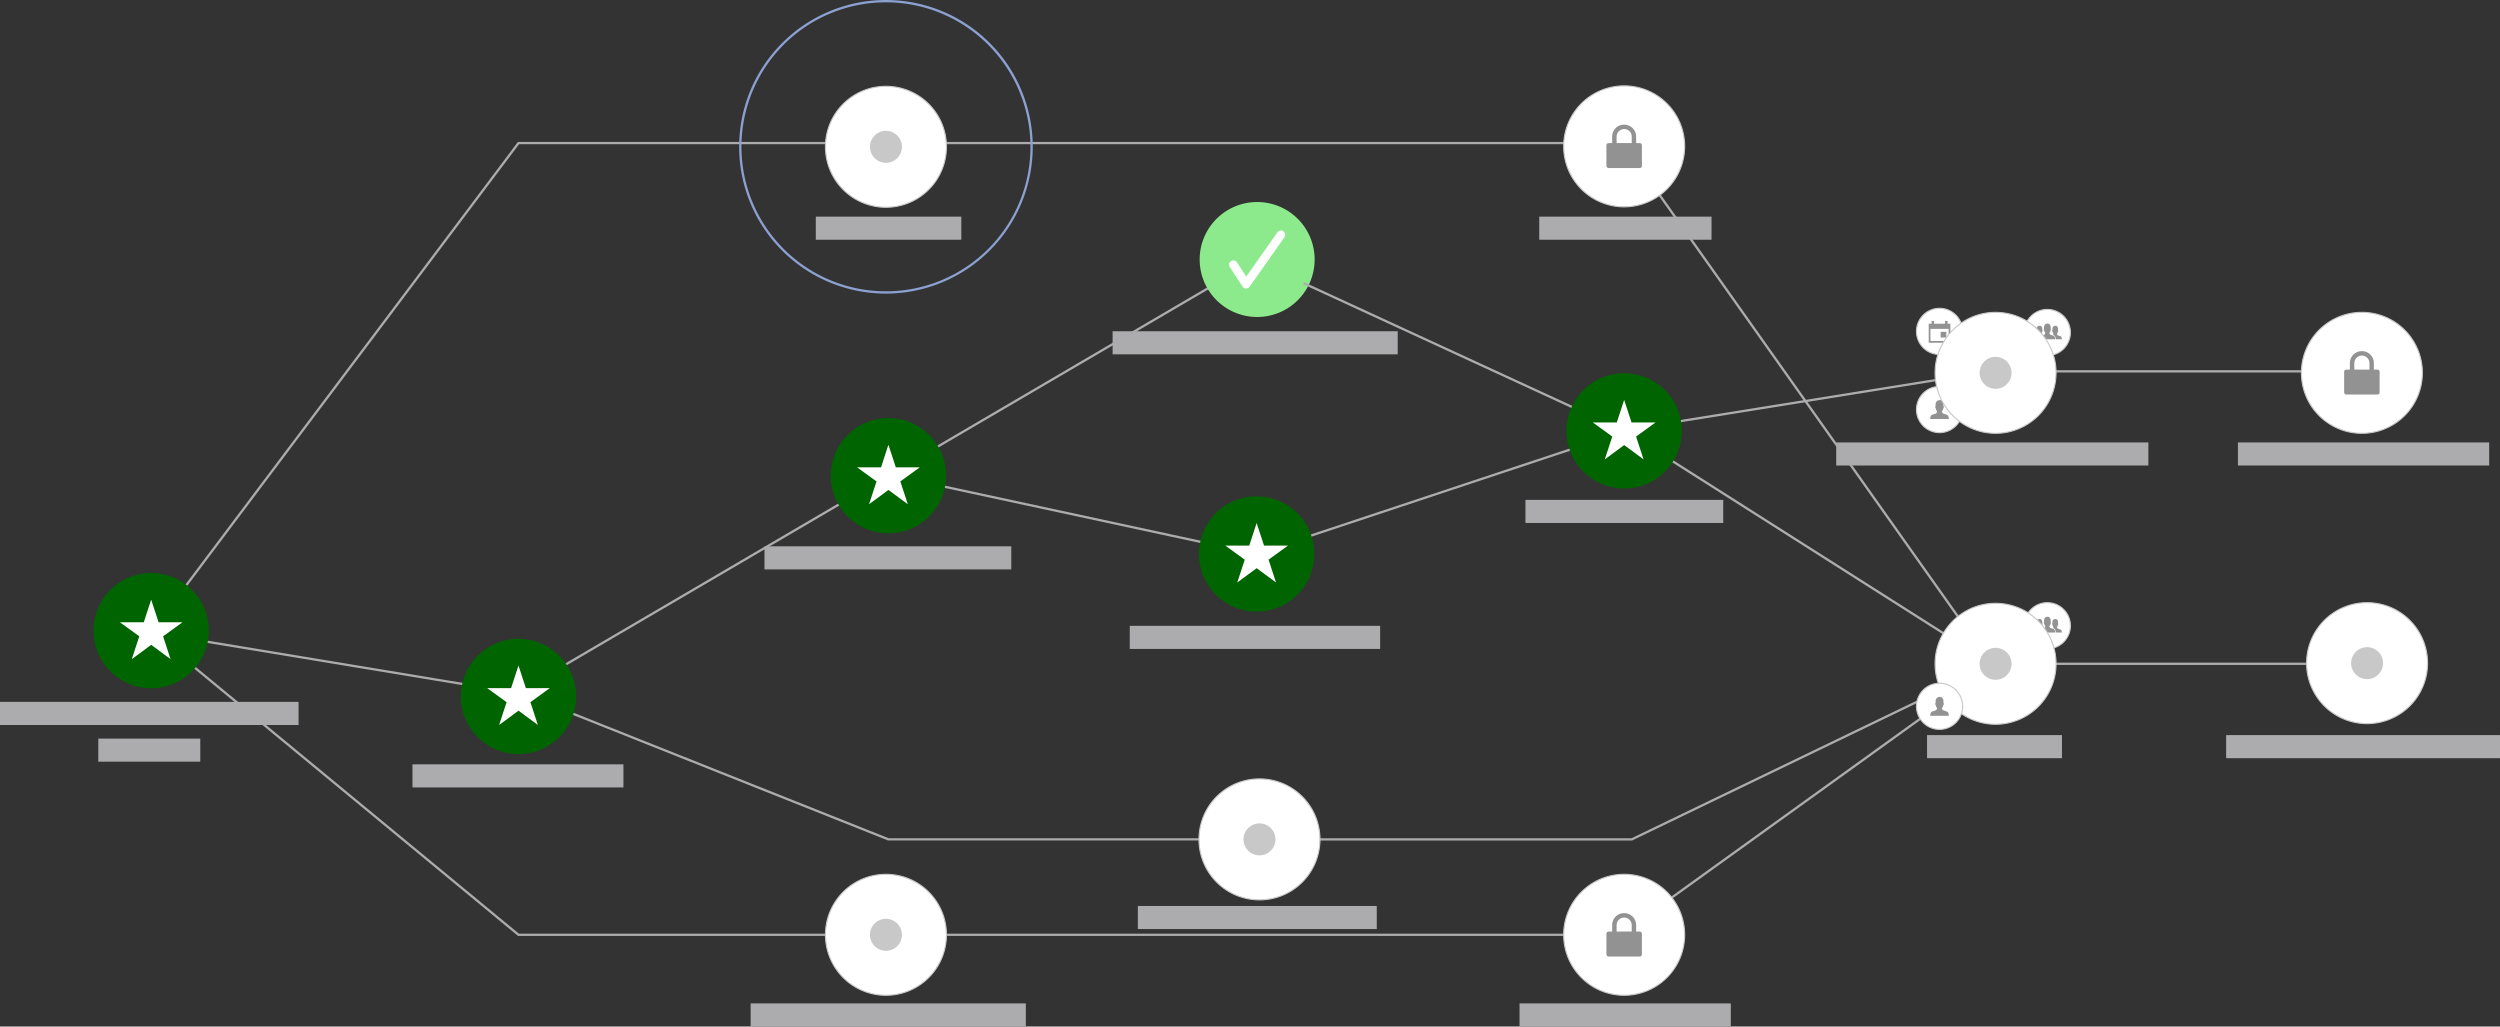 <svg data-name="Group 811" xmlns="http://www.w3.org/2000/svg" width="580.552" height="238.376"><rect width="100%" height="100%" fill="#333333" stroke="none"/><defs><clipPath id="a"><path data-name="Rectangle 2415" fill="none" d="M0 0h580.552v238.376H0z"/></clipPath></defs><path data-name="Path 36309" d="m40.959 139.411-.429-.323 79.741-106.136h249.618v.537H120.54Z" fill="#acacae"/><g data-name="Group 810"><g data-name="Group 809" clip-path="url(#a)"><path data-name="Path 36310" d="M219.781 34.091a14.043 14.043 0 1 1-14.043-14.043 14.043 14.043 0 0 1 14.043 14.043" fill="#fff"/><path data-name="Path 36311" d="M205.736 48.268a14.177 14.177 0 1 1 14.177-14.177 14.193 14.193 0 0 1-14.177 14.177m0-28.086a13.909 13.909 0 1 0 13.909 13.909 13.925 13.925 0 0 0-13.908-13.909" fill="#c9c9c9"/><path data-name="Path 36312" d="M209.447 34.092a3.711 3.711 0 1 1-3.711-3.711 3.711 3.711 0 0 1 3.711 3.711" fill="#c8c8c8"/><path data-name="Path 36313" d="M205.736 68.184a34.091 34.091 0 1 1 34.091-34.091 34.13 34.13 0 0 1-34.091 34.091m0-67.646a33.554 33.554 0 1 0 33.554 33.555A33.593 33.593 0 0 0 205.736.538" fill="#8ca1d1"/><path data-name="Path 36314" d="M366.695 217.35H120.308l-.075-.061-76.444-63.086.342-.415 76.37 63.025h246.194Z" fill="#acacae"/><path data-name="Path 36315" d="M219.781 217.082a14.043 14.043 0 1 1-14.043-14.043 14.043 14.043 0 0 1 14.043 14.043" fill="#fff"/><path data-name="Path 36316" d="M205.736 231.259a14.177 14.177 0 1 1 14.177-14.177 14.193 14.193 0 0 1-14.177 14.177m0-28.086a13.909 13.909 0 1 0 13.908 13.909 13.925 13.925 0 0 0-13.908-13.909" fill="#c9c9c9"/><path data-name="Path 36317" d="M209.447 217.082a3.711 3.711 0 1 1-3.711-3.711 3.71 3.71 0 0 1 3.711 3.711" fill="#c8c8c8"/><path data-name="Path 36318" d="m378.985 195.191-172.772-.019-73.149-29.131-20.013-6-69.135-11.435.088-.53 69.168 11.448 20.068 6.011 73.123 29.12h172.5l76.783-37.037.233.484Z" fill="#acacae"/><path data-name="Rectangle 2392" fill="#acacae" d="m384.396 210.852 68.613-49.372.314.436-68.613 49.373z"/><path data-name="Rectangle 2393" fill="#acacae" d="M474.316 153.88h68.399v.537h-68.399z"/><path data-name="Path 36319" d="M563.728 153.995a14.043 14.043 0 1 1-14.043-14.043 14.043 14.043 0 0 1 14.043 14.043" fill="#fff"/><path data-name="Path 36320" d="M549.685 168.174a14.177 14.177 0 1 1 14.177-14.177 14.193 14.193 0 0 1-14.177 14.177m0-28.086a13.909 13.909 0 1 0 13.908 13.909 13.925 13.925 0 0 0-13.908-13.909" fill="#c9c9c9"/><path data-name="Path 36321" d="M553.396 153.996a3.711 3.711 0 1 1-3.711-3.711 3.711 3.711 0 0 1 3.711 3.711" fill="#c8c8c8"/><path data-name="Path 36322" d="M391.208 217.082a14.043 14.043 0 1 1-14.043-14.043 14.043 14.043 0 0 1 14.043 14.043" fill="#fff"/><path data-name="Path 36323" d="M377.165 231.259a14.177 14.177 0 1 1 14.177-14.177 14.193 14.193 0 0 1-14.177 14.177m0-28.086a13.909 13.909 0 1 0 13.909 13.909 13.924 13.924 0 0 0-13.909-13.909" fill="#c9c9c9"/><path data-name="Path 36324" d="M380.874 222.128h-7.414a.591.591 0 0 1-.417-.657c.008-1.615 0-2.9 0-4.516 0-.054 0-.109.005-.163a.45.45 0 0 1 .243-.387.841.841 0 0 1 .31-.075c.146-.012.623 0 .775 0v-1.431a2.752 2.752 0 0 1 .194-1.084 2.724 2.724 0 0 1 2.314-1.757 2.773 2.773 0 0 1 3.047 2.537c.034.534.015 1.071.02 1.607v.129h.776a.513.513 0 0 1 .558.557v4.689a.508.508 0 0 1-.389.539.11.11 0 0 0-.025.017m-1.957-5.807c0-.03.006-.054.006-.077v-1.4a1.831 1.831 0 0 0-.038-.383 1.754 1.754 0 0 0-3.467.274c-.013.508-.005 1.017-.006 1.526a.575.575 0 0 0 .007.064Z" fill="#929292"/><path data-name="Path 36325" d="M306.519 194.922a14.043 14.043 0 1 1-14.043-14.043 14.043 14.043 0 0 1 14.043 14.043" fill="#fff"/><path data-name="Path 36326" d="M292.475 209.1a14.177 14.177 0 1 1 14.178-14.173 14.193 14.193 0 0 1-14.178 14.177m0-28.086a13.909 13.909 0 1 0 13.909 13.909 13.924 13.924 0 0 0-13.909-13.909" fill="#c9c9c9"/><path data-name="Path 36327" d="M296.186 194.922a3.711 3.711 0 1 1-3.711-3.711 3.711 3.711 0 0 1 3.711 3.711" fill="#c8c8c8"/><path data-name="Path 36328" d="M48.497 146.444a13.388 13.388 0 1 1-13.388-13.388 13.388 13.388 0 0 1 13.388 13.388" fill="#006400"/><path data-name="Path 36329" d="m37.874 147.766 1.735 5.3-4.5-3.322-.014-.011v.022l-4.488 3.311 1.737-5.3-4.511-3.266h5.557l1.7-5.209.014-.045 1.719 5.254h5.558Z" fill="#fff"/><path data-name="Rectangle 2394" fill="#acacae" d="m130.851 154.3 151.541-88.766.272.464-151.541 88.766z"/><path data-name="Path 36330" d="M305.287 60.262a13.35 13.35 0 1 1-13.349-13.349 13.35 13.35 0 0 1 13.349 13.349" fill="#8cea8c"/><path data-name="Path 36331" d="M289.368 67h-.017a.992.992 0 0 1-.813-.451l-2.953-4.542a.991.991 0 1 1 1.662-1.081l2.154 3.314 7.248-10.291a.991.991 0 0 1 1.621 1.142l-8.091 11.488a.991.991 0 0 1-.81.42" fill="#fff"/><path data-name="Path 36332" d="M133.793 161.728a13.388 13.388 0 1 1-13.388-13.388 13.387 13.387 0 0 1 13.388 13.388" fill="#006400"/><path data-name="Path 36333" d="m123.17 163.054 1.735 5.3-4.5-3.322-.014-.011v.022l-4.489 3.318 1.737-5.3-4.511-3.266h5.558l1.7-5.209.014-.045 1.719 5.254h5.558Z" fill="#fff"/><path data-name="Path 36334" d="m291.835 128.919-.072-.015-74.519-16.058.113-.525 74.447 16.043 12.616-4.263 67.372-22.37.169.51-67.371 22.37Z" fill="#acacae"/><path data-name="Path 36335" d="M305.208 128.642a13.388 13.388 0 1 1-13.388-13.388 13.388 13.388 0 0 1 13.388 13.388" fill="#006400"/><path data-name="Path 36336" d="m294.585 129.967 1.735 5.3-4.5-3.322-.014-.011v.022l-4.488 3.311 1.737-5.3-4.511-3.266h5.558l1.7-5.209.014-.045 1.719 5.254h5.558Z" fill="#fff"/><path data-name="Path 36337" d="M219.7 110.468a13.388 13.388 0 1 1-13.388-13.388 13.388 13.388 0 0 1 13.388 13.388" fill="#006400"/><path data-name="Path 36338" d="m209.077 111.794 1.735 5.3-4.5-3.322-.015-.011v.022l-4.488 3.311 1.737-5.3-4.511-3.266h5.558l1.7-5.209.015-.045 1.719 5.254h5.558Z" fill="#fff"/><path data-name="Path 36339" d="m454.829 149.623-77.02-48.93-75.2-34.685.225-.488 75.234 34.7 77.052 48.947Z" fill="#acacae"/><path data-name="Rectangle 2395" fill="#acacae" d="m388.1 97.866 64.773-10.41.085.53-64.773 10.41z"/><path data-name="Path 36340" d="M390.553 100.052a13.388 13.388 0 1 1-13.388-13.388 13.388 13.388 0 0 1 13.388 13.388" fill="#006400"/><path data-name="Path 36341" d="m379.931 101.378 1.735 5.3-4.5-3.322-.014-.011v.022l-4.488 3.311 1.737-5.3-4.511-3.266h5.558l1.7-5.209.014-.045 1.719 5.254h5.558Z" fill="#fff"/><path data-name="Rectangle 2396" fill="#acacae" d="M475.432 85.967h63.352v.537h-63.352z"/><path data-name="Path 36342" d="M562.523 86.58a14.043 14.043 0 1 1-14.043-14.043 14.043 14.043 0 0 1 14.043 14.043" fill="#fff"/><path data-name="Path 36343" d="M548.48 100.757a14.177 14.177 0 1 1 14.178-14.177 14.194 14.194 0 0 1-14.178 14.177m0-28.086a13.909 13.909 0 1 0 13.908 13.909 13.924 13.924 0 0 0-13.908-13.909" fill="#c9c9c9"/><path data-name="Path 36344" d="M552.188 91.626h-7.414a.591.591 0 0 1-.418-.657c.008-1.615 0-2.9 0-4.516 0-.054 0-.109.005-.163a.45.45 0 0 1 .243-.387.85.85 0 0 1 .31-.075c.146-.012.623 0 .776 0v-1.431a2.757 2.757 0 0 1 .194-1.084 2.725 2.725 0 0 1 2.314-1.757 2.773 2.773 0 0 1 3.047 2.537c.034.534.015 1.071.02 1.607v.129h.776a.513.513 0 0 1 .558.557v4.689a.508.508 0 0 1-.389.539.111.111 0 0 0-.025.017m-1.957-5.807c0-.03.006-.054.006-.077v-1.4a1.822 1.822 0 0 0-.038-.383 1.754 1.754 0 0 0-3.467.274c-.013.508-.005 1.017-.006 1.526a.606.606 0 0 0 .007.064Z" fill="#929292"/><path data-name="Path 36345" d="M455.761 95.109a5.357 5.357 0 1 1-5.356-5.356 5.357 5.357 0 0 1 5.356 5.356" fill="#fff"/><path data-name="Path 36346" d="M450.405 100.601a5.491 5.491 0 1 1 5.491-5.491 5.5 5.5 0 0 1-5.491 5.491m0-10.713a5.222 5.222 0 1 0 5.223 5.222 5.228 5.228 0 0 0-5.223-5.222" fill="#c9c9c9"/><path data-name="Path 36347" d="M452.518 97.301h-4.234c-.076-.045-.083-.064-.062-.15.03-.12.061-.24.089-.361a.654.654 0 0 1 .465-.506c.245-.079.49-.162.734-.242a.347.347 0 0 0 .179-.133.915.915 0 0 0 .153-.372.065.065 0 0 0-.019-.05.752.752 0 0 1-.245-.5.093.093 0 0 0-.047-.082.1.1 0 0 1-.039-.052c-.029-.1-.058-.191-.082-.287a.212.212 0 0 1 .051-.229.085.085 0 0 0 .028-.071v-.407a.908.908 0 0 1 .055-.315.954.954 0 0 1 1.26-.559.471.471 0 0 1 .3.294.275.275 0 0 0 .07.112.493.493 0 0 1 .127.345c.006.179 0 .357.006.536a.108.108 0 0 0 .026.063.2.2 0 0 1 .063.153 1.347 1.347 0 0 1-.093.367.111.111 0 0 1-.042.051.09.09 0 0 0-.044.078.737.737 0 0 1-.241.495.057.057 0 0 0-.022.067c.038.1.071.208.119.305a.388.388 0 0 0 .244.2c.242.076.481.159.722.239a.619.619 0 0 1 .4.368 2.666 2.666 0 0 1 .077.271l.07.258v.035l-.077.077" fill="#929292"/><path data-name="Path 36348" d="M455.761 76.957a5.357 5.357 0 1 1-5.356-5.356 5.357 5.357 0 0 1 5.356 5.356" fill="#fff"/><path data-name="Path 36349" d="M450.405 82.449a5.491 5.491 0 1 1 5.491-5.491 5.5 5.5 0 0 1-5.491 5.491m0-10.713a5.222 5.222 0 1 0 5.223 5.222 5.228 5.228 0 0 0-5.223-5.222" fill="#c9c9c9"/><path data-name="Path 36350" d="M452.261 75.172v-.643h-.581v.643h-2.552v-.643h-.579v.643h-.662v4.416h5.029v-4.416Zm-3.968 1.2h4.223v2.809h-4.223Z" fill="#929292"/><path data-name="Rectangle 2397" fill="#929292" d="M450.658 77.059h1.316v1.315h-1.316z"/><path data-name="Path 36351" d="M480.789 77.21a5.357 5.357 0 1 1-5.356-5.356 5.357 5.357 0 0 1 5.356 5.356" fill="#fff"/><path data-name="Path 36352" d="M475.433 82.703a5.491 5.491 0 1 1 5.491-5.491 5.5 5.5 0 0 1-5.491 5.491m0-10.713a5.222 5.222 0 1 0 5.222 5.222 5.228 5.228 0 0 0-5.222-5.222" fill="#c9c9c9"/><path data-name="Path 36353" d="m474.034 77.812.078-.026a.273.273 0 0 1-.027-.034c-.034-.07-.058-.146-.085-.219a.041.041 0 0 1 .016-.048.527.527 0 0 0 .173-.354.063.063 0 0 1 .031-.056.084.084 0 0 0 .03-.037.945.945 0 0 0 .067-.263.146.146 0 0 0-.045-.11.074.074 0 0 1-.019-.045v-.383a.355.355 0 0 0-.09-.247.2.2 0 0 1-.051-.081.338.338 0 0 0-.217-.21.683.683 0 0 0-.9.4.641.641 0 0 0-.039.225v.291a.06.06 0 0 1-.02.052.151.151 0 0 0-.037.164c.017.069.038.137.059.206a.068.068 0 0 0 .028.037.066.066 0 0 1 .033.058.541.541 0 0 0 .176.357.046.046 0 0 1 .013.036.658.658 0 0 1-.109.267.253.253 0 0 1-.128.095c-.175.057-.35.117-.526.174a.469.469 0 0 0-.333.362c-.02.086-.042.172-.064.258-.015.061-.01.075.044.107h1.4a.249.249 0 0 1 0-.158l.023-.094c.018-.068.035-.137.051-.206a.678.678 0 0 1 .479-.52" fill="#929292"/><path data-name="Path 36354" d="M478.781 78.524a1.857 1.857 0 0 0-.055-.194.443.443 0 0 0-.288-.264c-.173-.057-.344-.117-.518-.171a.277.277 0 0 1-.175-.143c-.034-.07-.057-.146-.085-.219a.041.041 0 0 1 .016-.048.528.528 0 0 0 .173-.354.063.063 0 0 1 .031-.056.083.083 0 0 0 .029-.037.929.929 0 0 0 .067-.263.144.144 0 0 0-.045-.11.08.08 0 0 1-.019-.044v-.383a.355.355 0 0 0-.09-.247.2.2 0 0 1-.051-.08.337.337 0 0 0-.216-.211.683.683 0 0 0-.9.4.642.642 0 0 0-.039.225v.291a.062.062 0 0 1-.02.051.153.153 0 0 0-.037.164c.017.069.038.137.059.206a.072.072 0 0 0 .028.038.064.064 0 0 1 .033.058.541.541 0 0 0 .176.357.047.047 0 0 1 .013.036.65.65 0 0 1-.107.262l.09.03a.645.645 0 0 1 .419.386 1.4 1.4 0 0 1 .052.175l.017.065.036.131.023.086v.117l-.008.009h1.387l.056-.055v-.025l-.051-.185" fill="#929292"/><path data-name="Path 36355" d="M477.141 78.254a.517.517 0 0 0-.337-.308l-.177-.058c-.141-.048-.283-.1-.427-.141a.321.321 0 0 1-.2-.167c-.04-.082-.068-.17-.1-.255a.046.046 0 0 1 .019-.056.619.619 0 0 0 .2-.414.076.076 0 0 1 .037-.065.091.091 0 0 0 .034-.043 1.051 1.051 0 0 0 .078-.307.164.164 0 0 0-.053-.128.1.1 0 0 1-.021-.053v-.447a.413.413 0 0 0-.106-.288.233.233 0 0 1-.058-.094.4.4 0 0 0-.254-.245.872.872 0 0 0-.307-.057.789.789 0 0 0-.746.525.761.761 0 0 0-.046.263v.34a.07.07 0 0 1-.024.06.178.178 0 0 0-.043.191c.02.081.044.161.069.24a.087.087 0 0 0 .033.043.078.078 0 0 1 .039.068.63.63 0 0 0 .206.416.054.054 0 0 1 .015.042.771.771 0 0 1-.127.311.3.3 0 0 1-.149.111l-.449.148-.165.055a.545.545 0 0 0-.389.422c-.023.1-.05.2-.074.3-.019.072-.012.088.051.125h3.537l.065-.064v-.029l-.059-.216a2.12 2.12 0 0 0-.064-.226" fill="#929292"/><path data-name="Rectangle 2398" fill="#acacae" d="m383.095 42.509.44-.31 73.982 104.532-.439.31z"/><path data-name="Path 36356" d="M391.208 33.982a14.043 14.043 0 1 1-14.043-14.044 14.043 14.043 0 0 1 14.043 14.044" fill="#fff"/><path data-name="Path 36357" d="M377.165 48.164a14.177 14.177 0 1 1 14.177-14.177 14.193 14.193 0 0 1-14.177 14.177m0-28.086a13.909 13.909 0 1 0 13.909 13.909 13.924 13.924 0 0 0-13.909-13.913" fill="#c9c9c9"/><path data-name="Path 36358" d="M380.874 39.028h-7.414a.591.591 0 0 1-.417-.657c.008-1.615 0-2.9 0-4.516 0-.054 0-.109.005-.163a.45.45 0 0 1 .243-.387.841.841 0 0 1 .31-.075c.146-.012.623 0 .775 0v-1.431a2.752 2.752 0 0 1 .194-1.084 2.724 2.724 0 0 1 2.314-1.757 2.773 2.773 0 0 1 3.047 2.537c.034.534.015 1.071.02 1.607v.129h.776a.513.513 0 0 1 .558.557v4.689a.508.508 0 0 1-.389.539.11.11 0 0 0-.025.017m-1.954-5.816c0-.03.006-.054.006-.077v-1.4a1.831 1.831 0 0 0-.038-.383 1.754 1.754 0 0 0-3.467.274c-.013.508-.005 1.017-.006 1.526a.576.576 0 0 0 .007.064Z" fill="#929292"/><path data-name="Path 36359" d="M480.789 145.308a5.357 5.357 0 1 1-5.356-5.357 5.356 5.356 0 0 1 5.356 5.357" fill="#fff"/><path data-name="Path 36360" d="M475.433 150.801a5.491 5.491 0 1 1 5.491-5.491 5.5 5.5 0 0 1-5.491 5.491m0-10.714a5.222 5.222 0 1 0 5.222 5.222 5.228 5.228 0 0 0-5.222-5.222" fill="#c9c9c9"/><path data-name="Path 36361" d="m474.034 145.911.078-.026a.244.244 0 0 1-.027-.034c-.034-.07-.058-.145-.085-.219a.041.041 0 0 1 .016-.047.528.528 0 0 0 .173-.354.063.063 0 0 1 .031-.056.083.083 0 0 0 .03-.037.946.946 0 0 0 .067-.263.146.146 0 0 0-.045-.11.074.074 0 0 1-.019-.045v-.383a.355.355 0 0 0-.09-.247.2.2 0 0 1-.051-.081.338.338 0 0 0-.217-.21.683.683 0 0 0-.9.4.641.641 0 0 0-.039.225v.291a.06.06 0 0 1-.02.052.151.151 0 0 0-.037.164c.017.069.038.137.059.206a.068.068 0 0 0 .028.037.066.066 0 0 1 .033.058.541.541 0 0 0 .176.357.047.047 0 0 1 .013.036.656.656 0 0 1-.109.267.252.252 0 0 1-.128.1c-.175.057-.35.117-.526.174a.469.469 0 0 0-.333.362c-.02.086-.042.172-.064.258-.015.061-.01.075.044.107h1.4a.249.249 0 0 1 0-.158l.023-.094c.018-.068.035-.137.051-.206a.677.677 0 0 1 .479-.52" fill="#929292"/><path data-name="Path 36362" d="M478.781 146.622a1.855 1.855 0 0 0-.055-.194.442.442 0 0 0-.288-.264c-.173-.057-.344-.117-.518-.171a.277.277 0 0 1-.175-.143c-.034-.07-.057-.146-.085-.219a.041.041 0 0 1 .016-.048.528.528 0 0 0 .173-.354.063.063 0 0 1 .031-.056.082.082 0 0 0 .029-.037.928.928 0 0 0 .067-.263.144.144 0 0 0-.045-.11.08.08 0 0 1-.019-.044v-.383a.354.354 0 0 0-.09-.247.2.2 0 0 1-.051-.08.337.337 0 0 0-.216-.211.684.684 0 0 0-.9.4.642.642 0 0 0-.039.225v.291a.062.062 0 0 1-.02.051.153.153 0 0 0-.037.164c.017.069.038.137.059.206a.072.072 0 0 0 .028.038.064.064 0 0 1 .033.058.541.541 0 0 0 .176.357.047.047 0 0 1 .013.036.65.65 0 0 1-.107.262l.09.03a.645.645 0 0 1 .419.386 1.4 1.4 0 0 1 .052.175l.017.065.036.131.023.086v.117l-.008.009h1.387l.056-.055v-.025l-.051-.185" fill="#929292"/><path data-name="Path 36363" d="M477.141 146.352a.517.517 0 0 0-.337-.308l-.177-.058c-.141-.048-.283-.1-.427-.141a.321.321 0 0 1-.2-.167c-.04-.082-.068-.17-.1-.255a.046.046 0 0 1 .019-.056.619.619 0 0 0 .2-.414.076.076 0 0 1 .037-.065.091.091 0 0 0 .034-.043 1.051 1.051 0 0 0 .078-.307.164.164 0 0 0-.053-.128.1.1 0 0 1-.021-.053v-.447a.413.413 0 0 0-.106-.288.233.233 0 0 1-.058-.094.4.4 0 0 0-.254-.245.872.872 0 0 0-.307-.057.789.789 0 0 0-.746.525.761.761 0 0 0-.046.263v.34a.071.071 0 0 1-.024.06.178.178 0 0 0-.043.191c.02.081.044.161.069.24a.087.087 0 0 0 .033.043.078.078 0 0 1 .039.068.63.63 0 0 0 .206.416.054.054 0 0 1 .015.042.771.771 0 0 1-.127.311.3.3 0 0 1-.149.111l-.449.148-.165.055a.545.545 0 0 0-.389.422c-.023.1-.05.2-.074.3-.019.072-.012.088.051.125h3.537l.065-.064v-.029l-.059-.216a2.119 2.119 0 0 0-.064-.226" fill="#929292"/><path data-name="Path 36364" d="M477.457 154.148a14.043 14.043 0 1 1-14.043-14.043 14.043 14.043 0 0 1 14.043 14.043" fill="#fff"/><path data-name="Path 36365" d="M463.414 168.325a14.177 14.177 0 1 1 14.177-14.177 14.193 14.193 0 0 1-14.177 14.177m0-28.086a13.909 13.909 0 1 0 13.912 13.909 13.924 13.924 0 0 0-13.909-13.909" fill="#c9c9c9"/><path data-name="Path 36366" d="M467.125 154.149a3.711 3.711 0 1 1-3.711-3.711 3.711 3.711 0 0 1 3.711 3.711" fill="#c8c8c8"/><path data-name="Path 36367" d="M455.761 164.028a5.357 5.357 0 1 1-5.356-5.357 5.357 5.357 0 0 1 5.356 5.357" fill="#fff"/><path data-name="Path 36368" d="M450.405 169.514a5.491 5.491 0 1 1 5.491-5.491 5.5 5.5 0 0 1-5.491 5.491m0-10.714a5.222 5.222 0 1 0 5.223 5.222 5.228 5.228 0 0 0-5.223-5.222" fill="#c9c9c9"/><path data-name="Path 36369" d="M452.518 166.219h-4.234c-.076-.045-.083-.064-.062-.15.03-.12.061-.24.089-.36a.654.654 0 0 1 .465-.506c.245-.079.49-.162.734-.242a.347.347 0 0 0 .179-.133.915.915 0 0 0 .153-.372.066.066 0 0 0-.019-.05.752.752 0 0 1-.245-.5.093.093 0 0 0-.047-.082.1.1 0 0 1-.039-.052c-.029-.1-.058-.191-.082-.287a.212.212 0 0 1 .051-.229.085.085 0 0 0 .028-.071v-.407a.908.908 0 0 1 .055-.315.954.954 0 0 1 1.26-.559.471.471 0 0 1 .3.294.274.274 0 0 0 .07.112.493.493 0 0 1 .127.345c.006.179 0 .357.006.536a.108.108 0 0 0 .026.063.2.2 0 0 1 .063.153 1.346 1.346 0 0 1-.093.367.111.111 0 0 1-.042.051.09.09 0 0 0-.044.078.737.737 0 0 1-.241.495.057.057 0 0 0-.022.067c.038.1.071.208.119.305a.388.388 0 0 0 .244.2c.242.076.481.159.722.239a.619.619 0 0 1 .4.368 2.67 2.67 0 0 1 .077.271l.07.258v.035l-.077.077" fill="#929292"/><path data-name="Path 36370" d="M477.457 86.58a14.043 14.043 0 1 1-14.043-14.043 14.043 14.043 0 0 1 14.043 14.043" fill="#fff"/><path data-name="Path 36371" d="M463.414 100.757a14.177 14.177 0 1 1 14.177-14.177 14.193 14.193 0 0 1-14.177 14.177m0-28.086a13.909 13.909 0 1 0 13.912 13.908 13.924 13.924 0 0 0-13.909-13.909" fill="#c9c9c9"/><path data-name="Path 36372" d="M467.125 86.58a3.711 3.711 0 1 1-3.711-3.711 3.711 3.711 0 0 1 3.711 3.711" fill="#c8c8c8"/><path data-name="Rectangle 2399" fill="#acacae" d="M0 162.994h69.336v5.363H0z"/><path data-name="Rectangle 2400" fill="#acacae" d="M95.783 177.495h48.993v5.363H95.783z"/><path data-name="Rectangle 2401" fill="#acacae" d="M177.528 126.863h57.313v5.363h-57.313z"/><path data-name="Rectangle 2402" fill="#acacae" d="M262.352 145.331h58.142v5.363h-58.142z"/><path data-name="Rectangle 2403" fill="#acacae" d="M258.368 76.924h66.211v5.363h-66.211z"/><path data-name="Rectangle 2404" fill="#acacae" d="M354.243 116.084h45.928v5.363h-45.928z"/><path data-name="Rectangle 2405" fill="#acacae" d="M357.447 50.308h40.006v5.363h-40.006z"/><path data-name="Rectangle 2406" fill="#acacae" d="M189.444 50.308h33.795v5.363h-33.795z"/><path data-name="Rectangle 2407" fill="#acacae" d="M426.408 102.741h72.491v5.363h-72.491z"/><path data-name="Rectangle 2408" fill="#acacae" d="M519.689 102.741h58.35v5.363h-58.35z"/><path data-name="Rectangle 2409" fill="#acacae" d="M174.312 233.014h63.909v5.363h-63.909z"/><path data-name="Rectangle 2410" fill="#acacae" d="M264.231 210.387h55.483v5.363h-55.483z"/><path data-name="Rectangle 2411" fill="#acacae" d="M352.867 233.014h49.067v5.363h-49.067z"/><path data-name="Rectangle 2412" fill="#acacae" d="M447.5 170.706h31.332v5.363H447.5z"/><path data-name="Rectangle 2413" fill="#acacae" d="M516.955 170.706h63.596v5.363h-63.596z"/><path data-name="Rectangle 2414" fill="#acacae" d="M22.825 171.519h23.686v5.363H22.825z"/></g></g></svg>